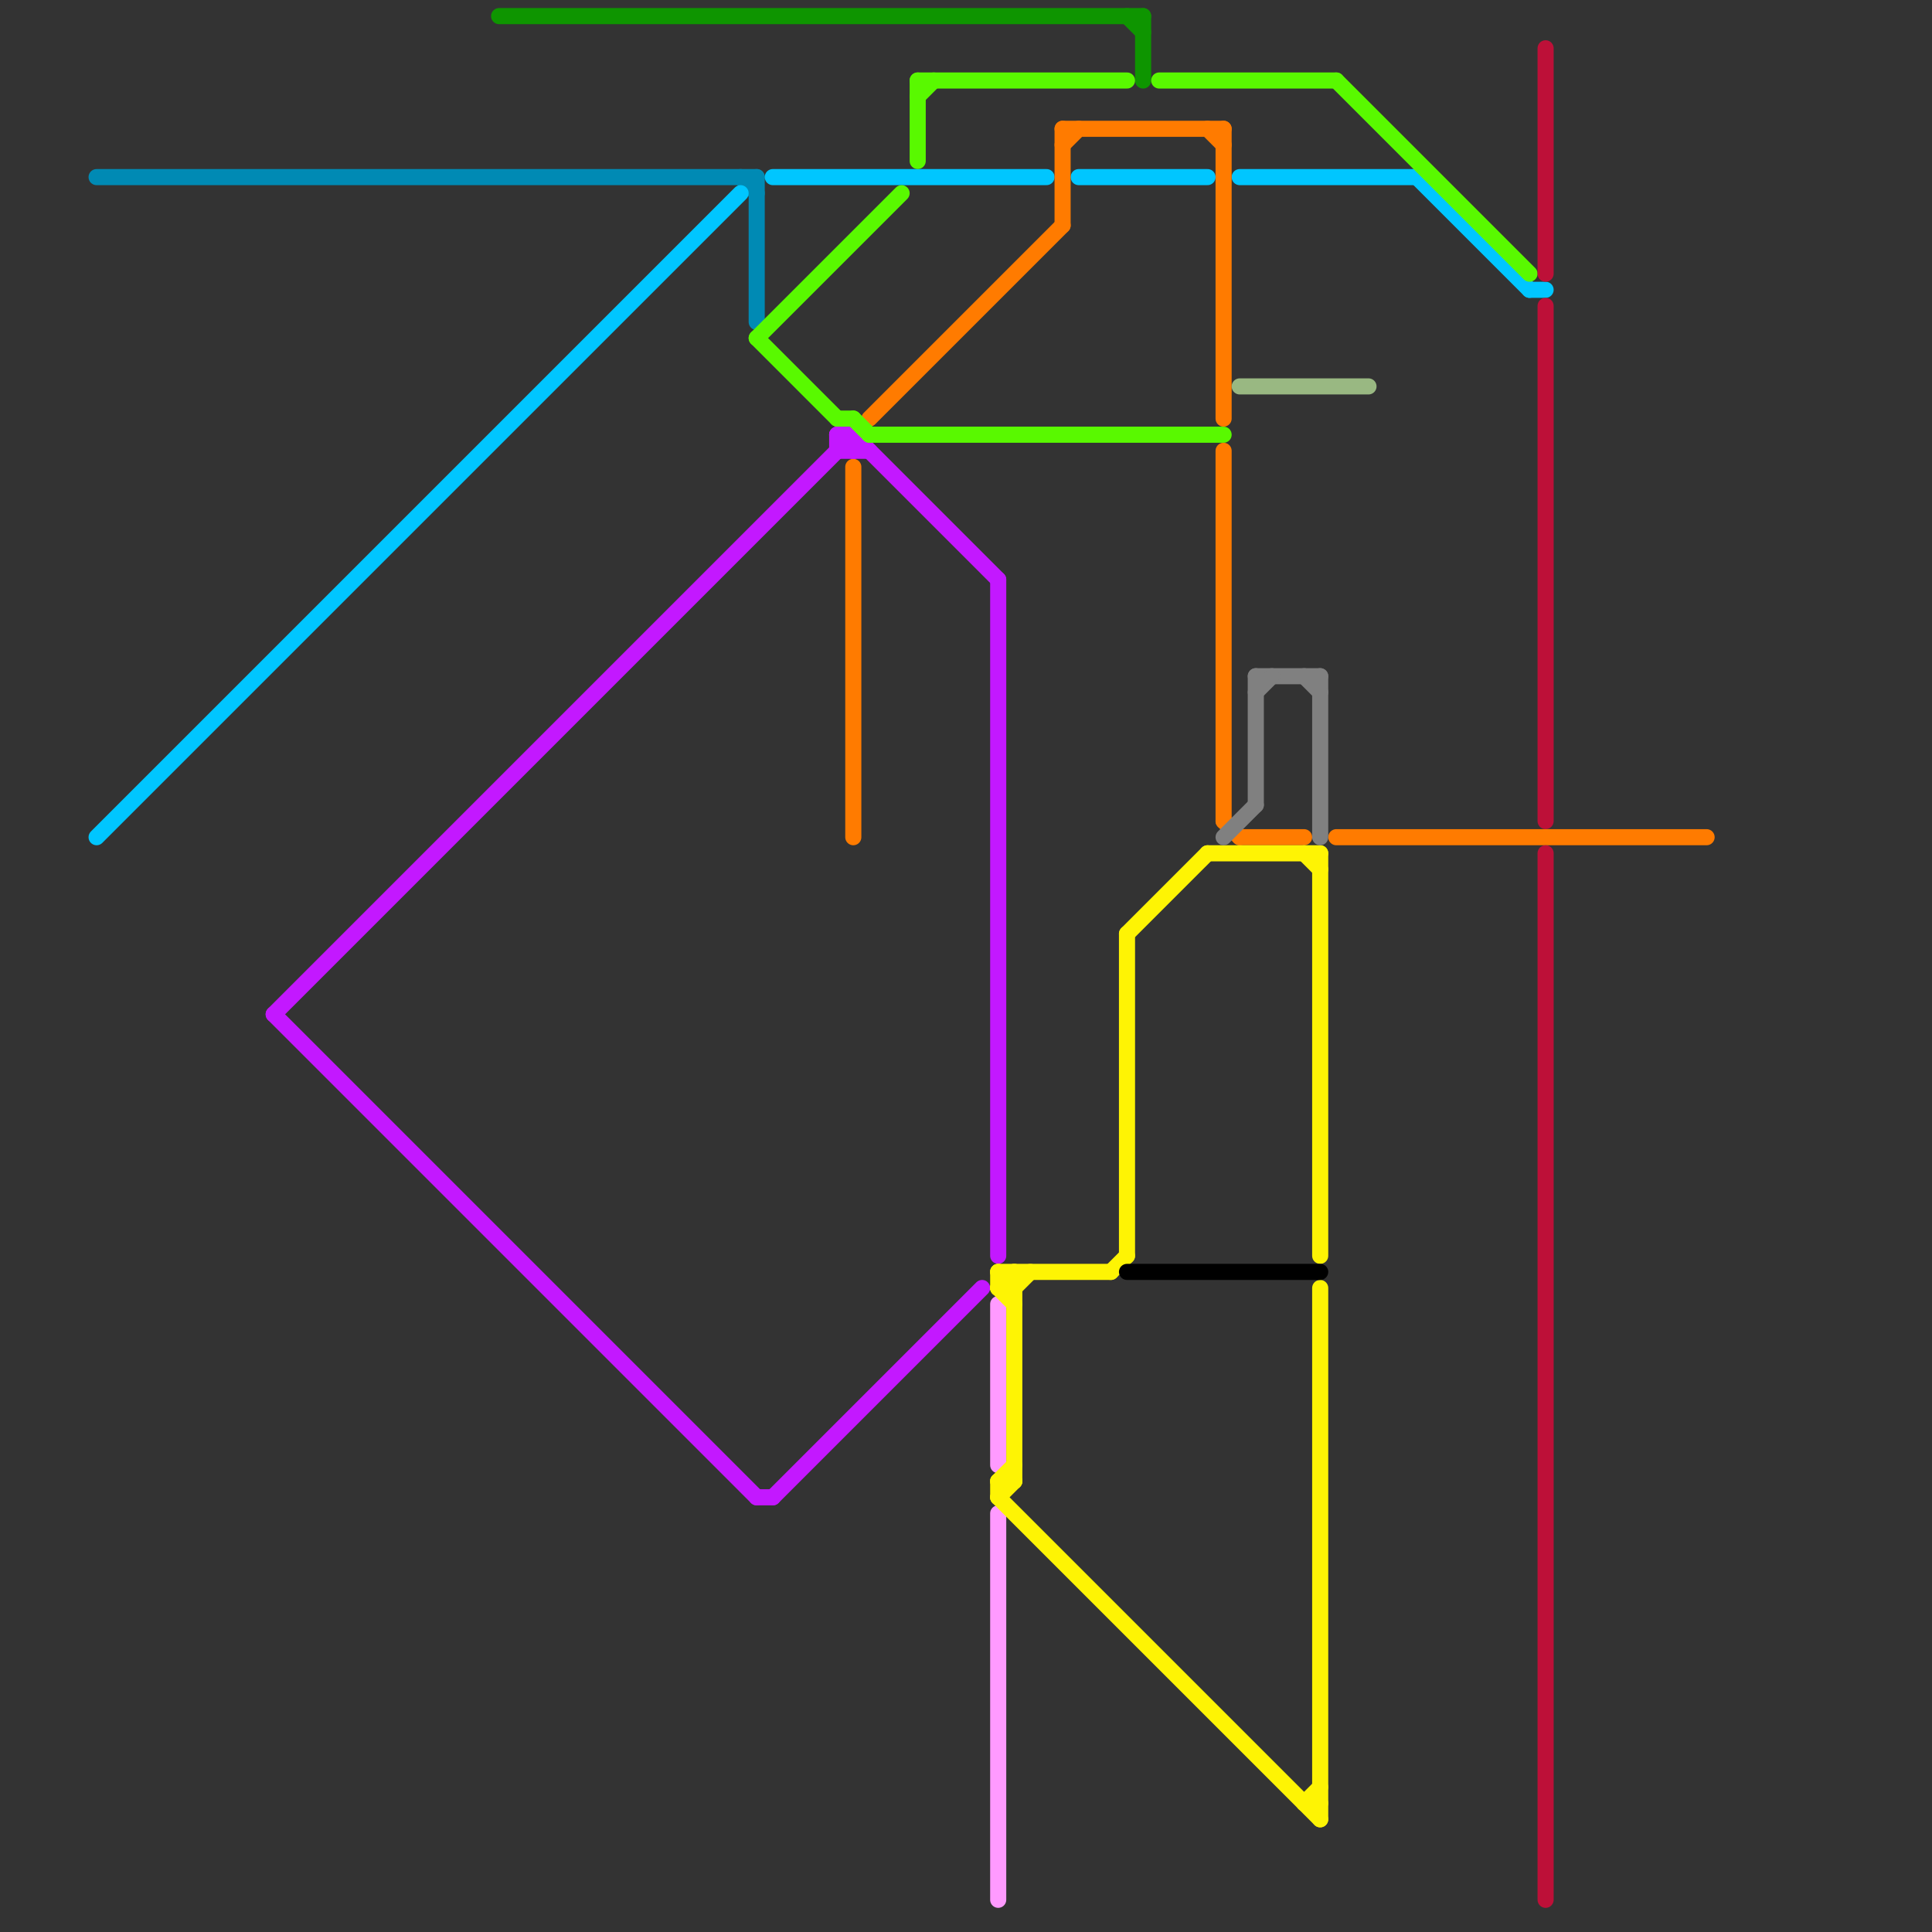 
<svg version="1.1" xmlns="http://www.w3.org/2000/svg" viewBox="0 0 120 120">
<rect x="0" y="0" width="120" height="120" fill="#333333" stroke="none"/>
<style>text { font: 1px Helvetica; font-weight: 600; white-space: pre; dominant-baseline: central; } line { stroke-width: 1; fill: none; stroke-linecap: round; stroke-linejoin: round; } .c0 { stroke: #008ab4 } .c1 { stroke: #00c6ff } .c2 { stroke: #ff7b00 } .c3 { stroke: #c318ff } .c4 { stroke: #0e9500 } .c5 { stroke: #59f900 } .c6 { stroke: #ff9aff } .c7 { stroke: #fef404 } .c8 { stroke: #000000 } .c9 { stroke: #808080 } .c10 { stroke: #99b882 } .c11 { stroke: #bd1038 }</style><defs><g id="wm-xf"><circle r="1.2" fill="#000"/><circle r="0.9" fill="#fff"/><circle r="0.6" fill="#000"/><circle r="0.3" fill="#fff"/></g><g id="wm"><circle r="0.6" fill="#000"/><circle r="0.3" fill="#fff"/></g></defs><line class="c0" x1="6" y1="11" x2="47" y2="11"/><line class="c0" x1="46" y1="11" x2="47" y2="12"/><line class="c0" x1="47" y1="11" x2="47" y2="20"/><line class="c1" x1="88" y1="11" x2="95" y2="18"/><line class="c1" x1="67" y1="11" x2="75" y2="11"/><line class="c1" x1="48" y1="11" x2="65" y2="11"/><line class="c1" x1="6" y1="52" x2="46" y2="12"/><line class="c1" x1="95" y1="18" x2="96" y2="18"/><line class="c1" x1="77" y1="11" x2="88" y2="11"/><line class="c2" x1="76" y1="8" x2="76" y2="26"/><line class="c2" x1="75" y1="8" x2="76" y2="9"/><line class="c2" x1="77" y1="52" x2="81" y2="52"/><line class="c2" x1="53" y1="29" x2="53" y2="52"/><line class="c2" x1="83" y1="52" x2="106" y2="52"/><line class="c2" x1="66" y1="9" x2="67" y2="8"/><line class="c2" x1="54" y1="26" x2="66" y2="14"/><line class="c2" x1="76" y1="51" x2="77" y2="52"/><line class="c2" x1="76" y1="28" x2="76" y2="51"/><line class="c2" x1="66" y1="8" x2="76" y2="8"/><line class="c2" x1="66" y1="8" x2="66" y2="14"/><line class="c3" x1="53" y1="27" x2="53" y2="28"/><line class="c3" x1="52" y1="27" x2="53" y2="28"/><line class="c3" x1="17" y1="63" x2="47" y2="93"/><line class="c3" x1="53" y1="27" x2="62" y2="36"/><line class="c3" x1="52" y1="27" x2="52" y2="28"/><line class="c3" x1="52" y1="27" x2="53" y2="27"/><line class="c3" x1="48" y1="93" x2="61" y2="80"/><line class="c3" x1="47" y1="93" x2="48" y2="93"/><line class="c3" x1="52" y1="28" x2="54" y2="28"/><line class="c3" x1="62" y1="36" x2="62" y2="78"/><line class="c3" x1="17" y1="63" x2="53" y2="27"/><line class="c4" x1="31" y1="1" x2="71" y2="1"/><line class="c4" x1="70" y1="1" x2="71" y2="2"/><line class="c4" x1="71" y1="1" x2="71" y2="5"/><line class="c5" x1="54" y1="27" x2="76" y2="27"/><line class="c5" x1="72" y1="5" x2="83" y2="5"/><line class="c5" x1="57" y1="6" x2="58" y2="5"/><line class="c5" x1="47" y1="21" x2="56" y2="12"/><line class="c5" x1="52" y1="26" x2="53" y2="26"/><line class="c5" x1="83" y1="5" x2="95" y2="17"/><line class="c5" x1="57" y1="5" x2="57" y2="10"/><line class="c5" x1="47" y1="21" x2="52" y2="26"/><line class="c5" x1="53" y1="26" x2="54" y2="27"/><line class="c5" x1="57" y1="5" x2="70" y2="5"/><line class="c6" x1="62" y1="94" x2="62" y2="118"/><line class="c6" x1="62" y1="81" x2="62" y2="91"/><line class="c7" x1="62" y1="80" x2="63" y2="81"/><line class="c7" x1="75" y1="53" x2="82" y2="53"/><line class="c7" x1="82" y1="80" x2="82" y2="113"/><line class="c7" x1="62" y1="93" x2="63" y2="92"/><line class="c7" x1="81" y1="112" x2="82" y2="112"/><line class="c7" x1="63" y1="79" x2="63" y2="92"/><line class="c7" x1="62" y1="79" x2="63" y2="80"/><line class="c7" x1="62" y1="80" x2="63" y2="80"/><line class="c7" x1="62" y1="92" x2="63" y2="92"/><line class="c7" x1="82" y1="53" x2="82" y2="78"/><line class="c7" x1="81" y1="112" x2="82" y2="111"/><line class="c7" x1="62" y1="92" x2="62" y2="93"/><line class="c7" x1="62" y1="93" x2="82" y2="113"/><line class="c7" x1="69" y1="79" x2="70" y2="78"/><line class="c7" x1="62" y1="80" x2="63" y2="79"/><line class="c7" x1="62" y1="92" x2="63" y2="91"/><line class="c7" x1="70" y1="58" x2="75" y2="53"/><line class="c7" x1="62" y1="79" x2="62" y2="80"/><line class="c7" x1="70" y1="58" x2="70" y2="78"/><line class="c7" x1="81" y1="53" x2="82" y2="54"/><line class="c7" x1="63" y1="80" x2="64" y2="79"/><line class="c7" x1="62" y1="79" x2="69" y2="79"/><line class="c8" x1="70" y1="79" x2="82" y2="79"/><line class="c9" x1="78" y1="42" x2="82" y2="42"/><line class="c9" x1="76" y1="52" x2="78" y2="50"/><line class="c9" x1="78" y1="43" x2="79" y2="42"/><line class="c9" x1="82" y1="42" x2="82" y2="52"/><line class="c9" x1="78" y1="42" x2="78" y2="50"/><line class="c9" x1="81" y1="42" x2="82" y2="43"/><line class="c10" x1="77" y1="24" x2="85" y2="24"/><line class="c11" x1="96" y1="3" x2="96" y2="17"/><line class="c11" x1="96" y1="19" x2="96" y2="51"/><line class="c11" x1="96" y1="53" x2="96" y2="118"/>
</svg>
